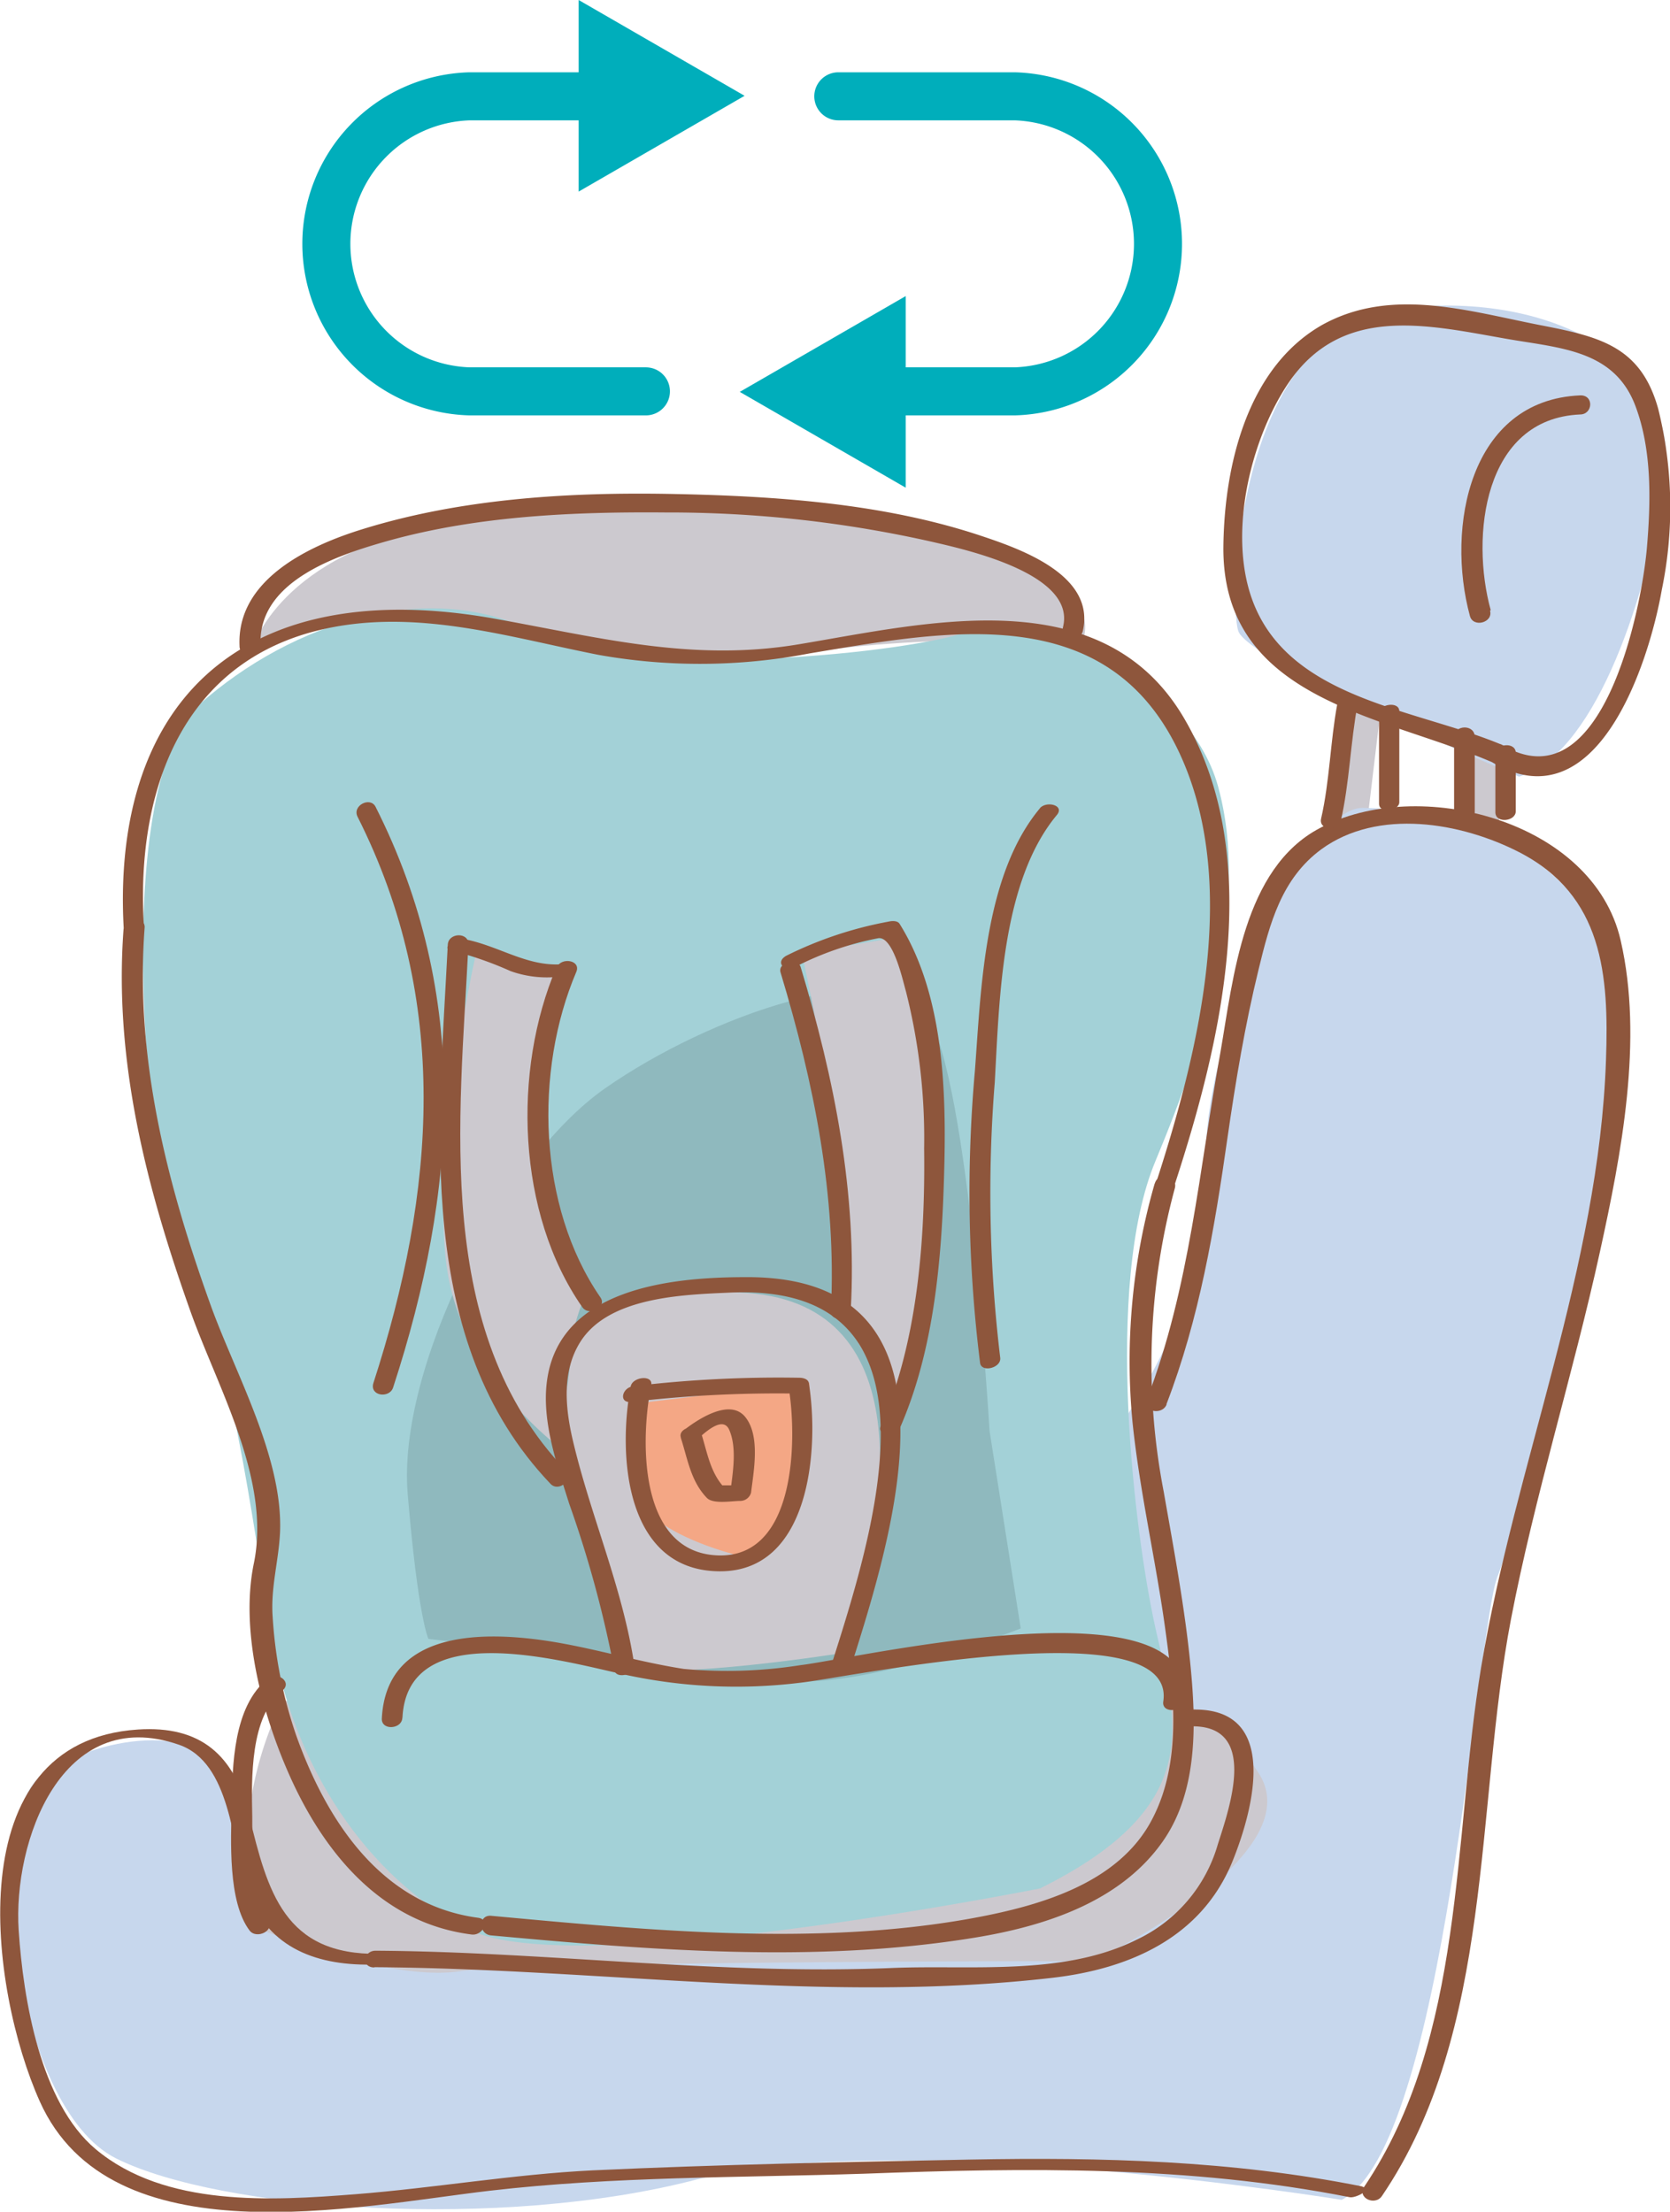 <svg xmlns="http://www.w3.org/2000/svg" viewBox="0 0 128.63 170.39"><defs><style>.cls-1{fill:#ccc9cf;}.cls-2{fill:#c7d7ed;}.cls-3{fill:#a3d1d7;}.cls-4{fill:#8fb9be;}.cls-5{fill:#f4a785;}.cls-6{fill:#8e563c;}.cls-7{fill:none;stroke:#00aebb;stroke-linecap:round;stroke-miterlimit:10;stroke-width:3.7px;}.cls-8{fill:#00aebb;}</style></defs><g id="レイヤー_2" data-name="レイヤー 2"><g id="レイヤー_1-2" data-name="レイヤー 1"><polygon class="cls-1" points="104.45 52.62 102.32 65.43 104.99 65.96 106.59 52.62 104.45 52.62"/><polygon class="cls-1" points="111.92 52.62 112.46 65.43 115.13 67.03 116.19 54.76 111.92 52.62"/><path class="cls-2" d="M103.39,169.48s-34.42-5.6-49.63-1.6-36.82,2.4-44.82-1.6-10.41-26.41-5.61-29.61,12.81-4,14.41.8l1.6,4.8,3.2,6.4,64-5.6V109.45s7.2-10.4,6.4-19.21,7.21-28,12-28,17.61,2.4,19.21,13.6-7.21,41.63-8.81,45.63-4,44-12,48"/><path class="cls-1" d="M19.34,50.22s1.77-7.07,13.61-9.6c22.41-4.81,40.82.8,46.42,3.2s4,5.6,4,5.6-15.21-.8-24.82,1.6-28.81-8-39.22-.8"/><path class="cls-1" d="M21.74,131.06a19.43,19.43,0,0,0-1,2.31c-1.21,3.2-2.79,9.25-.59,15.3,0,0,9.61,4,15.21,3.2s48.83-.79,48.83-.79,16.81-8,12.8-14.41-15.2-10.41-15.2-10.41Z"/><path class="cls-3" d="M80.17,145.47s-36,7.2-44,3.2-13.61-12.8-15.21-22.41-3.2-22.41-6.4-28-6.4-37.62.8-44S33,44.62,41,48.62s29.62,1.6,33.62,0,16.81,3.2,19.21,12S93,79.84,89,89.44s-1.6,28.82,0,36,4,13.61-8.81,20"/><path class="cls-2" d="M117,59.83S96.18,51,95.38,48.62s0-23.21,12-24.81,22.41,4,20.81,13.6S122.6,58.23,117,59.83"/><path class="cls-4" d="M33,126.26s-.8-1.6-1.6-11.2,7.2-25.62,15.21-31.22,21.61-10.41,24.81-5.6,4.8,32,4.8,32l2.4,15.21s-12,4.8-18.41,4S33,126.26,33,126.26"/><path class="cls-1" d="M65,127.33s-13.34,2.13-17.08,1.07c0,0-4.8-18.68-4.27-21.35s-.53-8,13.34-7.47,11.74,16.54,8,27.75"/><path class="cls-5" d="M57,119.86s-6.93-1.6-8-4.8a13.45,13.45,0,0,1,0-6.94l13.34-1.6s0,13.87-5.34,13.34"/><path class="cls-1" d="M43.09,75s-.09.37-.21,1c-.71,3.67-2.64,16.28,2.34,23.52,0,0-2.66,4.8-1.06,12.81,0,0-8-5.34-9.61-13.88s2.13-25.08,2.13-25.08"/><path class="cls-1" d="M61.76,73.43s4.81,21.35,2.67,27.22l4.8,8s5.87-27.21-1.06-36.28Z"/><path class="cls-6" d="M115.73,57.4c-6.42-2.72-16.07-3.45-19.1-10.74-2.14-5.14-.41-12.56,2.51-17,4.14-6.29,10.81-4.62,17-3.54,4.11.71,8.25.86,9.85,5.22,1.26,3.4,1.16,7.31.86,10.87C126.43,47,123.41,62,115.73,57.4c-.82-.49-1.7.79-.82,1.31C123,63.53,127,51.12,128,45.43a31.39,31.39,0,0,0-.28-13.94c-1.35-4.87-4.6-5.57-9.18-6.46-5.58-1.1-11.43-2.92-16.7,0C96,28.36,94.3,36,94.23,42.1c-.12,11.83,12.26,13,20.68,16.61.88.37,1.77-.91.82-1.31"/><path class="cls-6" d="M89.84,108.19c2.55-6.63,3.7-13.5,4.7-20.5.63-4.37,1.35-8.71,2.4-13,.86-3.54,1.76-7,4.83-9.26,4.37-3.19,10.78-2.07,15.24.22,6.47,3.33,6.92,9.47,6.69,16-.55,16-7,31.17-9.62,46.81-2.18,13.17-1.22,28.46-9,40-.58.85.82,1.51,1.36.72,8.64-12.71,7.17-30,9.94-44.43,1.83-9.53,4.77-18.82,6.85-28.3,1.66-7.57,3.36-16.36,1.6-24-2.12-9.29-15.62-12.71-23.18-8.65C95.76,66.9,95,75.34,94,81.08c-1.64,9-2.34,18.09-5.67,26.74-.37.94,1.19,1.25,1.53.37"/><path class="cls-6" d="M104.92,168.44c-10-2-20.06-2.26-30.18-2.07-9.68.19-19.41.38-29.07.83-6.12.3-12.19,1.36-18.3,1.84-6.48.51-14.66,1-20-3.47C3.11,162,1.79,154,1.44,148.73c-.46-6.85,3.3-17.45,12.34-14.32,4,1.38,4.08,7.62,5.17,11,1.46,4.49,5.17,6,9.62,5.94.54,0,1.66-.84.61-.83-7.27.11-8.56-4.75-10-10.69-1.12-4.62-3.72-6.91-8.56-6.59-14,.92-11.4,20.06-7.56,28.64,5.46,12.21,24.31,8.1,34.67,6.89,9.56-1.11,19.21-1,28.82-1.31,12.51-.47,25.07-.63,37.41,1.81.46.09,1.82-.63,1-.8"/><path class="cls-6" d="M114.82,47c-1.56-5.66-.56-14.74,6.88-15.07,1,0,1.09-1.52,0-1.47-8.51.37-10.34,10.17-8.48,17,.25.92,1.8.51,1.55-.41"/><path class="cls-6" d="M11.08,71.3c-.65-10.87,3.29-21.15,15.11-23.08,6.77-1.11,13.35.94,19.91,2.23a44.55,44.55,0,0,0,16.24-.11c10.54-1.75,22.79-4.18,28.39,7.43C95.65,68,92.24,81.32,88.94,91.45c-.18.55,1.37.34,1.54-.19,3.59-11,7-25.24.71-35.95S71.37,48,61.5,49.64c-8.28,1.38-15.44-.56-23.53-2-5.21-.92-11-1.08-16.08.77-10,3.67-12.95,13.4-12.35,23.28,0,.52,1.58.19,1.54-.41"/><path class="cls-6" d="M9.52,71.54C8.75,81.72,11.28,91.49,14.66,101c2.11,5.94,6.23,13,4.89,19.45-1.11,5.4.77,12.12,3.06,17,2.73,5.77,7.08,10.74,13.71,11.58.87.12,1.52-1.16.49-1.29-7.45-1-11.67-7.5-14-14.06A34.42,34.42,0,0,1,21,124.55c-.16-2.27.47-4.3.57-6.52.23-5.75-3.43-12.18-5.33-17.44-3.38-9.37-5.86-19.08-5.1-29.12.07-.9-1.52-.77-1.58.07"/><path class="cls-6" d="M88.94,91.17a49.46,49.46,0,0,0-1.71,18.39c.56,5.42,1.82,10.74,2.55,16.14.64,4.68,1.26,10-1,14.38-2.62,5.14-9,6.82-14.17,7.75-12,2.12-24.75.87-36.78-.24-1-.09-1,1.42,0,1.51,12.28,1.13,25,2.17,37.21.18,5.42-.88,11.3-2.76,14.57-7.49,2.66-3.86,2.52-9,2.09-13.44s-1.29-9-2.07-13.45a51.8,51.8,0,0,1,.86-23.36c.26-1-1.28-1.3-1.54-.37"/><path class="cls-6" d="M27.54,62.92c7.16,14.2,6,28.89,1.22,43.63-.31,1,1.24,1.21,1.52.34,4.94-15.13,6-30.18-1.35-44.73-.41-.82-1.82-.1-1.39.76"/><path class="cls-6" d="M80.09,62.28c-4.3,5.17-4.52,13.89-5,20.22A105.87,105.87,0,0,0,75.49,105c.11.77,1.66.38,1.55-.41a106.53,106.53,0,0,1-.42-21.2c.36-6.35.5-15.45,4.78-20.6.64-.77-.82-1.11-1.31-.52"/><path class="cls-6" d="M31,132.31c.4-7.69,12.12-4.4,16.8-3.37a40.25,40.25,0,0,0,13.8.7c3.72-.4,29.08-5.75,28,1.44-.14.93,1.46.83,1.58,0,1.43-9.56-25.31-3.29-29.52-2.8a36.18,36.18,0,0,1-9,.29C49,128,45.55,126.91,42,126.39c-5.12-.75-12.25-.67-12.59,6-.05.94,1.54.84,1.58-.05"/><path class="cls-6" d="M48.86,128.29c-.9-6-3.39-11.54-4.76-17.42-.57-2.49-.82-5.26.61-7.51,2.2-3.46,7.93-3.62,11.5-3.78,17.46-.81,10.93,18.88,7.79,28.81-.28.88,1.26.89,1.48.21,3.32-10.49,9.66-30.34-8.07-30.21-5.81,0-14.34.9-15.28,8-.42,3.13.79,6.51,1.71,9.45a86.32,86.32,0,0,1,3.48,12.81c.11.75,1.66.36,1.54-.41"/><path class="cls-6" d="M65.53,100.92c.5-9-1.26-17.8-3.86-26.42-.24-.79-1.78-.37-1.55.41C62.69,83.43,64.45,92.07,64,101c-.05.88,1.53.71,1.58-.08"/><path class="cls-6" d="M69.32,110c2.65-6.06,3.22-13.06,3.4-19.59.18-6.27,0-13.75-3.43-19.24-.16-.26-.6-.23-.85-.17a29.72,29.72,0,0,0-7.88,2.63c-.91.52-.08,1.3.67.87a23.77,23.77,0,0,1,6.36-2.21c1.19-.29,1.94,3.23,2.19,4.09a46,46,0,0,1,1.4,12.09c.09,7-.49,14.88-3.34,21.38-.35.79,1.21.75,1.48.15"/><path class="cls-6" d="M42.85,74.54c-3.38,7.94-3.05,18.92,2,26.16.52.75,1.94,0,1.39-.76-4.83-7-5.09-17.46-1.85-25.07.38-.91-1.17-1.16-1.52-.33"/><path class="cls-6" d="M34.49,72.8c-.7,14-2.61,30.47,7.91,41.51.65.69,1.83-.35,1.14-1.08-10.18-10.69-8.13-26.95-7.46-40.45.05-1-1.55-.94-1.59,0"/><path class="cls-6" d="M34.82,73.24a27.57,27.57,0,0,1,4.5,1.57,8.29,8.29,0,0,0,4.19.37c.78-.11,1.26-1.09.19-.94-2.92.41-5.17-1.38-8-1.9-.54-.11-1.83.72-.93.9"/><path class="cls-6" d="M20.07,49.72c-.24-5,6.06-7,9.91-8.08,6.87-1.9,14.22-2.22,21.3-2.16a92,92,0,0,1,20.6,2.28c2.53.59,11,2.45,10,6.53-.23,1,1.31,1.21,1.52.33,1-4.29-4.74-6.31-7.83-7.34-7.46-2.49-15.69-3.06-23.51-3.22-8-.17-16.42.31-24.15,2.71-4.11,1.27-9.7,3.88-9.46,9,0,1,1.63.87,1.59,0"/><path class="cls-6" d="M20.65,129.3c-2.71,2.17-2.74,6.72-2.81,9.86-.05,2.6-.3,7.33,1.38,9.56.53.71,2,0,1.39-.75-1.44-1.93-1.14-5.81-1.18-8.05-.06-2.89-.18-7.67,2.31-9.67.81-.65-.37-1.53-1.09-.95"/><path class="cls-6" d="M28.83,151.55c17.36.1,34.86,2.82,52.21.82,6-.69,11.53-3.13,13.9-9,1.73-4.28,3.59-11.95-3.26-11.66-.93,0-1.14,1.33-.1,1.29,5.42-.24,3.14,6.21,2.22,9.09a11.68,11.68,0,0,1-6.27,7.35c-5.65,2.81-12.72,1.92-18.82,2.17-13.28.56-26.51-1.25-39.78-1.33-.94,0-1.14,1.28-.1,1.29"/><path class="cls-6" d="M48.67,108a96.18,96.18,0,0,1,12.81-.64l-.72-.4c.64,4,.56,13.35-5.74,12.85-5.92-.47-5.67-9.11-4.86-13.1.16-.82-1.43-.65-1.58.09-1,5.27-.45,14.1,6.72,14.25s7.8-9.56,7-14.5c-.05-.32-.46-.41-.72-.41a94.39,94.39,0,0,0-12.8.65c-.89.11-1.16,1.35-.12,1.21"/><path class="cls-6" d="M52.44,110.77c.53,1.64.76,3.33,2,4.62.48.51,1.92.24,2.56.24a.87.87,0,0,0,.85-.64c.2-1.66.73-4.38-.45-5.83s-3.62.16-4.7,1c-.81.66.43,1.23,1,.73s2-1.88,2.48-.71c.61,1.44.24,3.4.06,4.88l.85-.63H55.2l.64.23c-1.16-1.21-1.36-2.8-1.86-4.34-.23-.73-1.77-.31-1.54.41"/><path class="cls-6" d="M112,56.79v5.76c0,1,1.59.94,1.59,0V56.77c0-1-1.59-.94-1.59,0"/><path class="cls-6" d="M115.18,58.1v4.48c0,.88,1.57.71,1.57-.08V58c0-.88-1.57-.71-1.57.08"/><path class="cls-6" d="M103,54.25c-.54,2.91-.58,5.91-1.24,8.8-.22.93,1.32,1,1.5.26.69-3,.75-6.1,1.32-9.13.16-.87-1.43-.73-1.58.07"/><path class="cls-6" d="M106.22,54.92v7c0,.8,1.56.55,1.56-.12V54.79c0-.79-1.56-.55-1.56.13"/><path class="cls-7" d="M49.75,30.15H36.17a11.37,11.37,0,0,1,0-22.73H46.73"/><polygon class="cls-8" points="44.57 14.76 57.35 7.38 44.57 0 44.57 14.76"/><path class="cls-7" d="M64.57,7.42H78.16a11.37,11.37,0,0,1,0,22.73H67.6"/><polygon class="cls-8" points="69.76 22.81 56.98 30.19 69.76 37.57 69.76 22.81"/></g></g></svg>